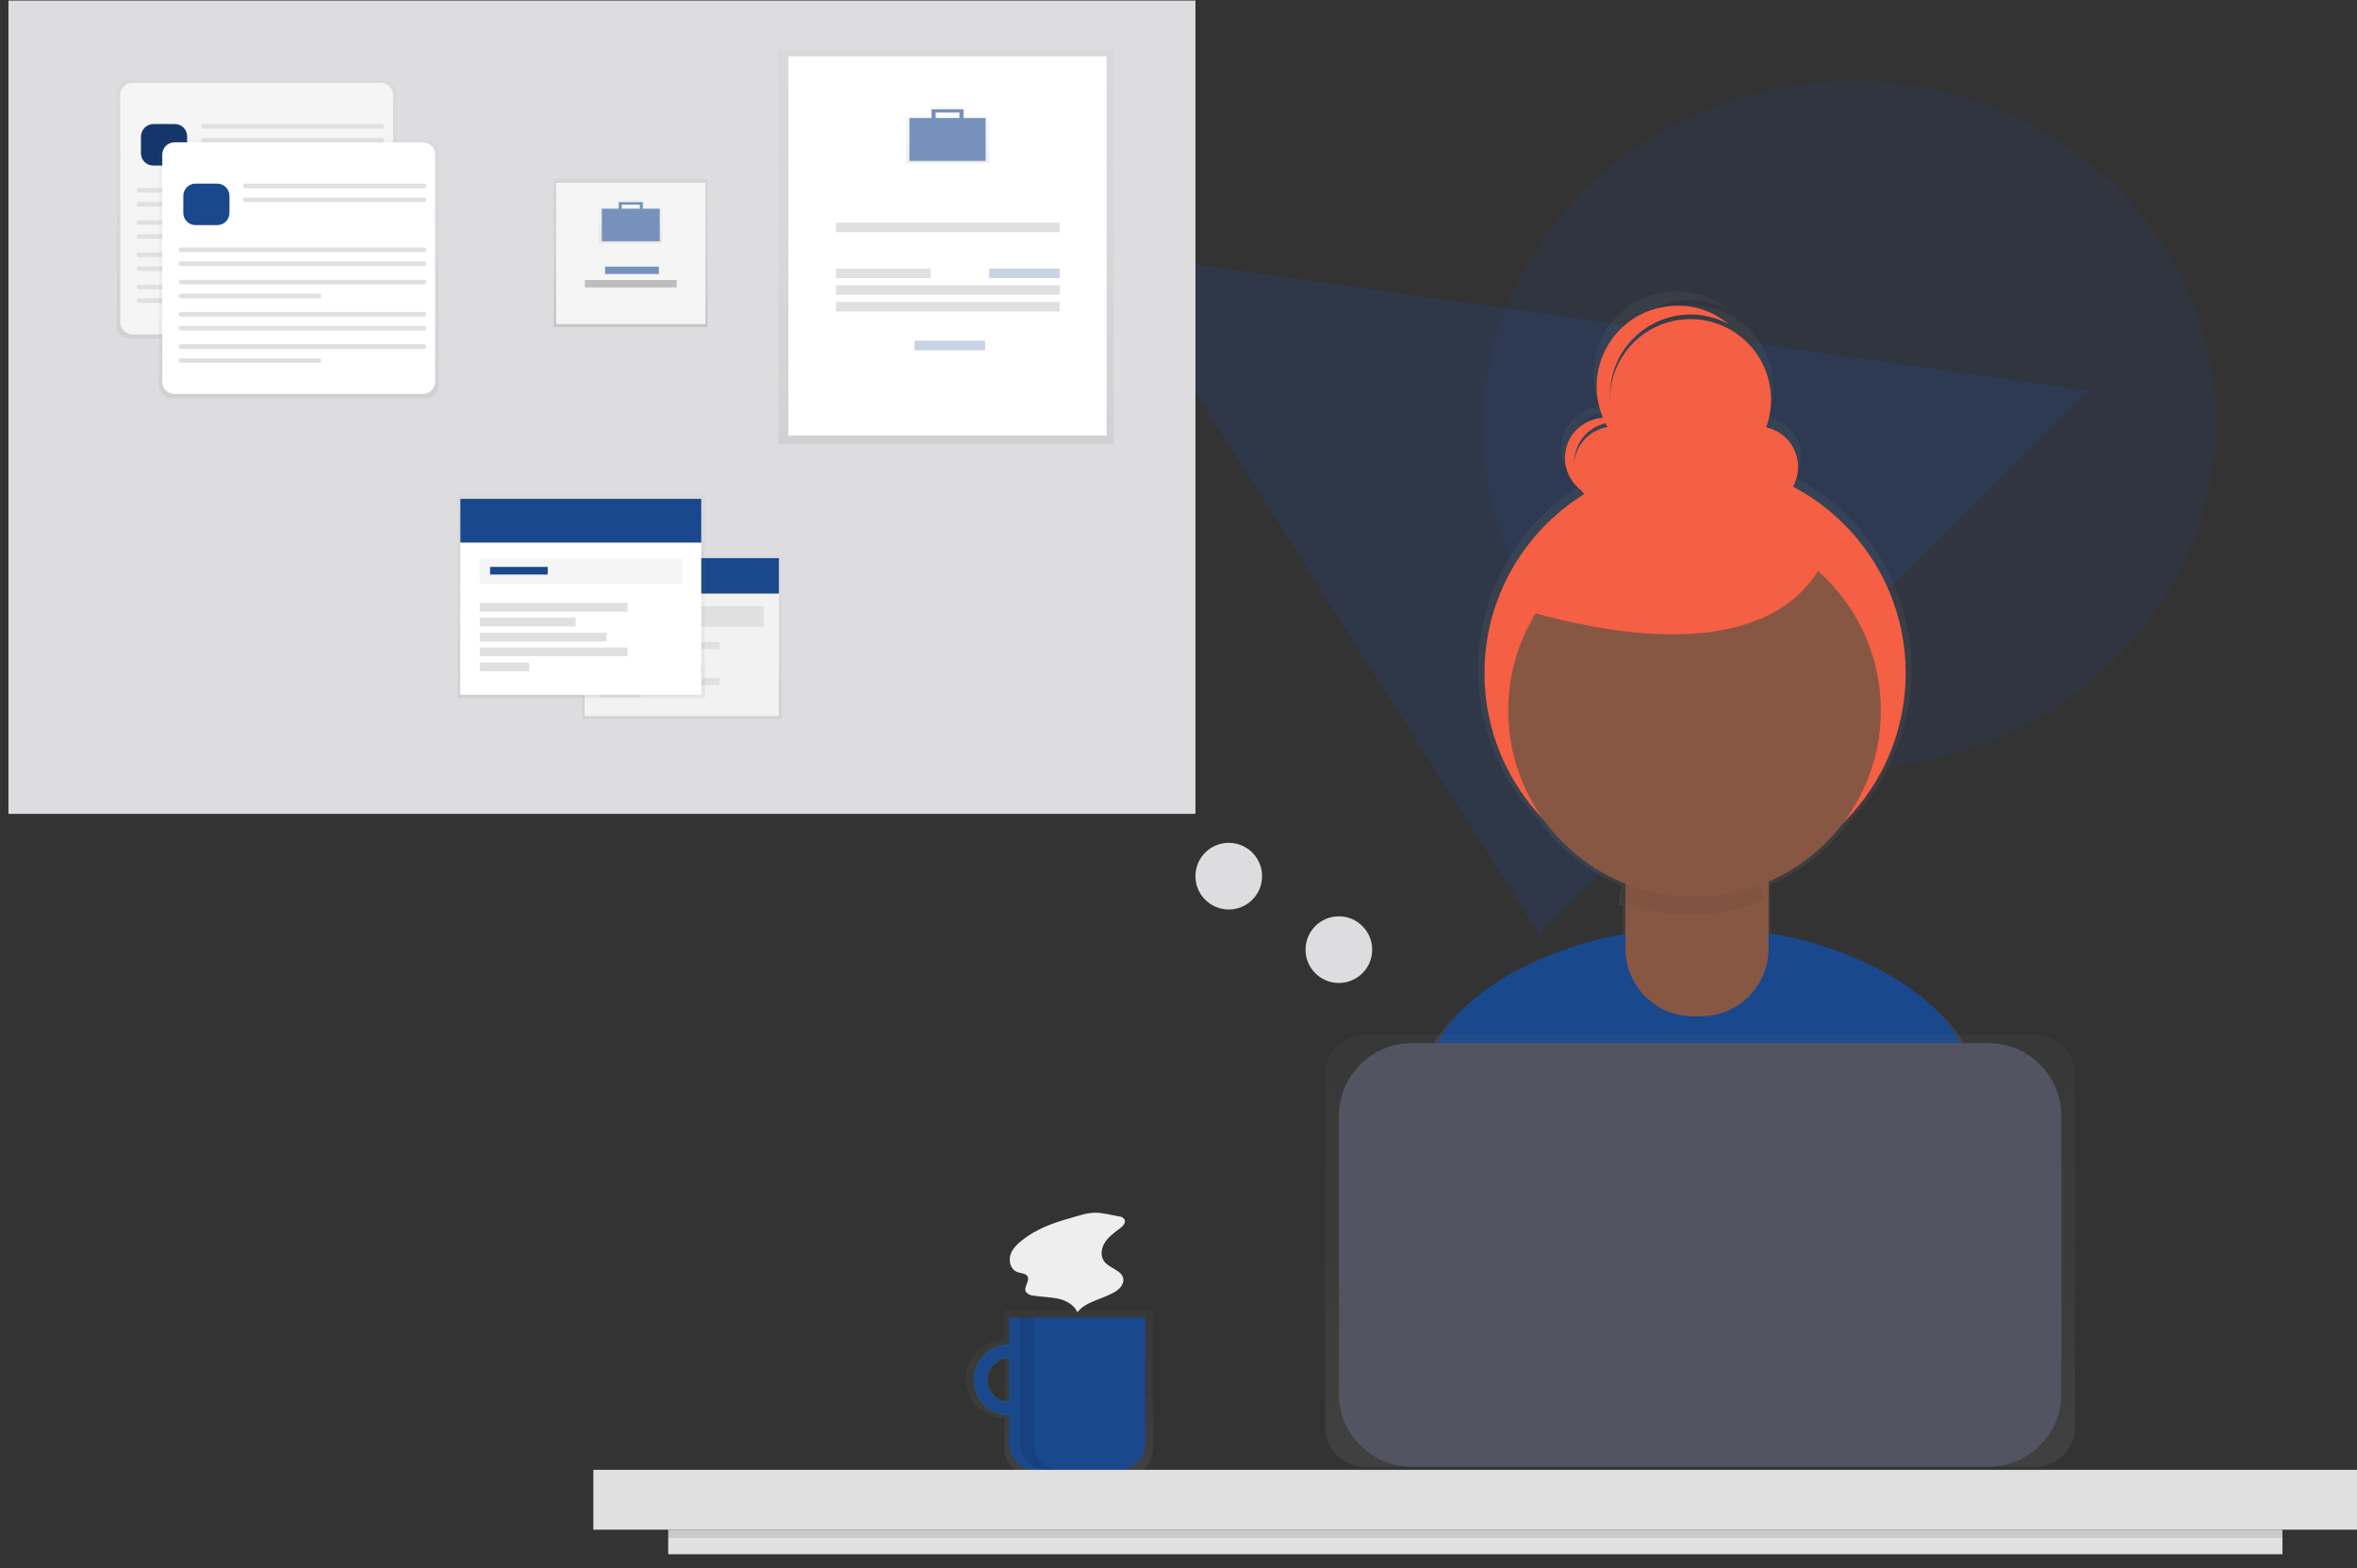 <?xml version="1.0" encoding="UTF-8"?> <!-- Generator: Adobe Illustrator 23.0.1, SVG Export Plug-In . SVG Version: 6.00 Build 0) --> <svg xmlns="http://www.w3.org/2000/svg" xmlns:xlink="http://www.w3.org/1999/xlink" id="Layer_1" x="0px" y="0px" viewBox="0 0 862.8 574" style="enable-background:new 0 0 862.8 574;" xml:space="preserve"><rect x="0" y="0" width="862.8" height="574" fill="#333333" stroke="none"/> <style type="text/css"> .st0{opacity:0.25;fill:#244889;enable-background:new ;} .st1{opacity:0.15;fill:#244889;enable-background:new ;} .st2{fill:url(#SVGID_1_);} .st3{fill:#1A488D;} .st4{fill:#F55F44;} .st5{fill:#875744;} .st6{opacity:5.000000e-02;enable-background:new ;} .st7{opacity:0.7;} .st8{fill:url(#SVGID_2_);} .st9{fill:#2E8F4A;} .st10{fill:#E0E0E0;} .st11{fill:url(#SVGID_3_);} .st12{fill:#535461;} .st13{opacity:0.1;enable-background:new ;} .st14{fill:#EEEEEE;} .st15{fill:#DDDDDF;} .st16{opacity:0.5;} .st17{fill:url(#SVGID_4_);} .st18{fill:#F5F5F5;} .st19{fill:#14366A;} .st20{fill:url(#SVGID_5_);} .st21{fill:#FFFFFF;} .st22{fill:url(#SVGID_6_);} .st23{fill:url(#SVGID_7_);} .st24{fill:#7691BB;} .st25{fill:#BDBDBD;} .st26{fill:url(#SVGID_8_);} .st27{fill:url(#SVGID_9_);} .st28{fill:#C8D3E4;} .st29{fill:url(#SVGID_10_);} .st30{fill:#F2F2F2;} .st31{fill:url(#SVGID_11_);} </style> <g id="ALL_SHAPES"> <g> <polygon class="st0" points="764.6,143 563.3,341.7 405.1,92.2 "></polygon> <ellipse transform="matrix(0.997 -7.857594e-02 7.857594e-02 0.997 -10.134 53.669)" class="st1" cx="676.9" cy="155.6" rx="134.2" ry="125.9"></ellipse> </g> </g> <g> <title>organizing projects1</title> <linearGradient id="SVGID_1_" gradientUnits="userSpaceOnUse" x1="-887.76" y1="1074.9" x2="-887.76" y2="701.547" gradientTransform="matrix(-1 0 0 1 -265.81 -595)"> <stop offset="0" style="stop-color:#808080;stop-opacity:0.25"></stop> <stop offset="0.54" style="stop-color:#808080;stop-opacity:0.12"></stop> <stop offset="1" style="stop-color:#808080;stop-opacity:0.1"></stop> </linearGradient> <path class="st2" d="M505.8,452.8c26,17.1,80.6,27.1,114.1,27.1c35.2,0,91.4-11,118.2-29.9c-3.1-14-9.4-37.8-15.3-59.5 c-6.7-24.9-45.4-43.2-74.7-47.3v-19.5c11.4-4.9,21.2-12.7,28.6-22.7c5.6-5.6,10.3-12,13.9-19c20.4-38.8,5.5-86.8-33.3-107.2 c0.8-1.3,1.3-2.8,1.6-4.3c1.8-8.2-3.5-16.3-11.7-18c1.1-3.1,1.8-6.3,1.9-9.6c0.5-16.8-12.7-30.8-29.5-31.3s-30.8,12.7-31.3,29.5 c0-0.3,0-0.5,0-0.8c0-5,1.2-9.9,3.6-14.3c7.9-14.8,26.3-20.4,41.1-12.5c-8.7-7.2-20.8-9-31.2-4.5c-15.5,6.5-22.7,24.4-16.1,39.8 c-4.9,0.4-9.3,3.1-11.9,7.2c-4.6,7.3-2.4,16.9,4.9,21.5c-4.7,2.9-9.1,6.3-13.1,10.1c-31.7,30.3-32.9,80.5-2.6,112.2 c7.8,10.9,18.5,19.4,30.9,24.5c-0.8,2.2-1.2,4.5-1.4,6.8l1.6,0.6v11.7c-29,4.6-66.2,22.5-72.9,46.9 C515.1,412.5,508.6,437.4,505.8,452.8z M586.6,150.8c0.3,0.5,0.5,1,0.8,1.5c-7,1.2-12.2,7-12.6,14.1c0-0.3,0-0.5,0-0.8 C574.8,158.6,579.7,152.4,586.6,150.8z"></path> <path class="st3" d="M734.7,445.5c-3-13.6-9.1-36.8-14.8-57.9c-7.5-27.7-55.5-46.9-84.2-46.9h-27.5c-28.6,0-76.5,19.1-84.1,46.7 c-6,21.6-12.3,45.8-15,60.8c25.2,16.6,78.3,26.3,110.9,26.3C654.1,474.5,708.7,463.8,734.7,445.5z"></path> <circle class="st4" cx="620.5" cy="246.4" r="77.1"></circle> <path class="st5" d="M641.4,300c3.3,0,6,2.7,6,6v41.2c0,13.7-11.1,24.8-24.8,24.8h-2.8c-13.7,0-24.8-11.1-24.8-24.8V306 c0-3.3,2.7-6,6-6H641.4L641.4,300z"></path> <path class="st6" d="M645.5,329.4c-1.2-12.9-12-22.9-25-22.9h-2.2c-13.2,0-24.1,10.3-25,23.5c8.1,3.2,16.7,4.9,25.3,4.9 C627.9,334.9,637.1,333,645.5,329.4z"></path> <circle class="st5" cx="620.3" cy="260.1" r="68.2"></circle> <circle class="st4" cx="643.4" cy="170.9" r="14.8"></circle> <circle class="st4" cx="590.9" cy="170.9" r="14.8"></circle> <circle class="st4" cx="618.8" cy="146.3" r="29.5"></circle> <path class="st4" d="M587.7,152.9c-6.3,0-11.9,3.9-14,9.8c-2.7,7.7,1.3,16.1,9,18.8c-5.5-3.8-7.9-10.8-5.6-17.1 c2.7-7.7,11.1-11.7,18.8-9C593.5,153.7,590.6,152.9,587.7,152.9L587.7,152.9z"></path> <path class="st4" d="M614,111.9c-10.9,0-21,6-26.1,15.7c-7.6,14.4-2.2,32.3,12.2,39.9c-10.8-8.9-13.9-24.3-7.3-36.7 c7.7-14.4,25.5-19.9,39.9-12.2C627.4,114.2,620.8,111.8,614,111.9L614,111.9z"></path> <path class="st4" d="M609,179.1l-50.9,44.3c103.3,29.5,111.5-24.6,111.5-24.6L609,179.1z"></path> <g class="st7"> <linearGradient id="SVGID_2_" gradientUnits="userSpaceOnUse" x1="-653.61" y1="1135.6" x2="-653.61" y2="1074.6" gradientTransform="matrix(-1 0 0 1 -265.81 -595)"> <stop offset="0" style="stop-color:#808080;stop-opacity:0.25"></stop> <stop offset="0.54" style="stop-color:#808080;stop-opacity:0.12"></stop> <stop offset="1" style="stop-color:#808080;stop-opacity:0.1"></stop> </linearGradient> <path class="st8" d="M367.7,490.5c-7.8,0-14.2,6.3-14.2,14.2c0,7.8,6.3,14.2,14.2,14.2V530c0,5.9,4.8,10.6,10.6,10.6h33.2 c5.9,0,10.6-4.8,10.6-10.6v-50.4h-54.5L367.7,490.5L367.7,490.5z M367.7,513.4c-0.2,0-0.4,0-0.6,0c-4.8-0.2-8.6-4.2-8.4-9 s4.2-8.6,9-8.4V513.4L367.7,513.4z"></path> </g> <path class="st9" d="M356.5,505.1L356.5,505.1c0,7.1,5.8,12.9,12.9,12.9s12.9-5.8,12.9-12.9s-5.8-12.9-12.9-12.9 S356.5,498,356.5,505.1z M369.4,513.1c-4.4,0-8-3.6-8-8s3.6-8,8-8s8,3.6,8,8S373.8,513.1,369.4,513.1L369.4,513.1z"></path> <path class="st3" d="M356.5,505.1L356.5,505.1c0,7.1,5.8,12.9,12.9,12.9s12.9-5.8,12.9-12.9s-5.8-12.9-12.9-12.9 S356.5,498,356.5,505.1z M369.4,513.1c-4.4,0-8-3.6-8-8s3.6-8,8-8s8,3.6,8,8S373.8,513.1,369.4,513.1L369.4,513.1z"></path> <path class="st3" d="M419.2,482.3v46l0,0c0,5.4-4.4,9.8-9.8,9.8h-30.2l0,0c-5.4,0-9.8-4.4-9.8-9.8v-46l0,0H419.2L419.2,482.3z"></path> <rect x="217.2" y="538" class="st10" width="645.6" height="21.9"></rect> <g class="st7"> <linearGradient id="SVGID_3_" gradientUnits="userSpaceOnUse" x1="-1056.74" y1="968.9" x2="-1056.74" y2="810.8" gradientTransform="matrix(-1 0 0 1 -434.39 -432)"> <stop offset="0" style="stop-color:#808080;stop-opacity:0.25"></stop> <stop offset="0.54" style="stop-color:#808080;stop-opacity:0.12"></stop> <stop offset="1" style="stop-color:#808080;stop-opacity:0.1"></stop> </linearGradient> <path class="st11" d="M759.6,393.3v129.1c0,8-6.5,14.5-14.5,14.5H499.6c-8,0-14.5-6.5-14.5-14.5V393.3c0-8,6.5-14.5,14.5-14.5 h245.6C753.1,378.8,759.6,385.3,759.6,393.3z"></path> </g> <path class="st12" d="M754.6,408.6v101.5c0,14.8-12,26.8-26.8,26.8H516.9c-14.8,0-26.8-12-26.8-26.8V408.6 c0-14.8,12-26.8,26.8-26.8h210.9C742.6,381.8,754.6,393.8,754.6,408.6z"></path> <rect x="244.6" y="559.9" class="st10" width="590.9" height="9"></rect> <rect x="244.6" y="559.9" class="st13" width="590.9" height="3"></rect> <path class="st13" d="M373.4,482.3v46l0,0c0,5.4,4.3,9.7,9.7,9.7h5l0,0c-5.4,0-9.7-4.3-9.7-9.7v-46H373.4z"></path> <path class="st14" d="M400.5,443.9c-3,0.1-6.3,1.3-9.2,2.1c-6.1,1.7-12.2,4-17.2,8c-1.9,1.5-3.7,3.3-4.3,5.6s0.3,5.1,2.5,6 c1.4,0.5,3.2,0.4,3.9,1.7c0.8,1.7-1.6,3.8-0.7,5.5c0.6,0.8,1.5,1.3,2.5,1.4c3,0.5,6.1,0.5,9.1,1.1s6,2.2,7.3,5 c3.2-4,9-4.7,13.5-7.3c1.8-1,3.6-2.8,3.3-4.9c-0.5-3.2-5.1-3.8-7-6.4c-1.5-2-1.1-4.9,0.3-7s3.5-3.6,5.5-5.1 c1.1-0.8,2.3-2.2,1.6-3.3c-0.5-0.7-1.3-1.1-2.2-1.1C406.6,444.7,403.4,443.8,400.5,443.9z"></path> <rect x="3.1" y="0.2" class="st15" width="434.5" height="297.7"></rect> <g class="st16"> <linearGradient id="SVGID_4_" gradientUnits="userSpaceOnUse" x1="93.85" y1="555.9" x2="93.85" y2="461.5" gradientTransform="matrix(1 0 0 1 0 -432)"> <stop offset="0" style="stop-color:#808080;stop-opacity:0.25"></stop> <stop offset="0.54" style="stop-color:#808080;stop-opacity:0.12"></stop> <stop offset="1" style="stop-color:#808080;stop-opacity:0.1"></stop> </linearGradient> <path class="st17" d="M47.2,29.5h93.3c2.5,0,4.5,2,4.5,4.5v85.4c0,2.5-2,4.5-4.5,4.5H47.2c-2.5,0-4.5-2-4.5-4.5V34 C42.7,31.5,44.7,29.5,47.2,29.5z"></path> </g> <path class="st18" d="M48.5,30.3h90.9c2.5,0,4.5,2,4.5,4.5v83.1c0,2.5-2,4.5-4.5,4.5H48.5c-2.5,0-4.5-2-4.5-4.5V34.8 C44,32.3,46,30.3,48.5,30.3z"></path> <path class="st19" d="M56.2,45.4H64c2.5,0,4.5,2,4.5,4.5v6.2c0,2.5-2,4.5-4.5,4.5h-7.9c-2.5,0-4.5-2-4.5-4.5v-6.2 C51.7,47.4,53.7,45.4,56.2,45.4z"></path> <path class="st10" d="M74.4,45.4h65.4c0.4,0,0.8,0.4,0.8,0.8v0.1c0,0.4-0.4,0.8-0.8,0.8H74.4c-0.4,0-0.8-0.4-0.8-0.8v-0.1 C73.6,45.8,73.9,45.4,74.4,45.4z"></path> <path class="st10" d="M74.4,50.5h65.4c0.4,0,0.8,0.4,0.8,0.8v0.1c0,0.4-0.4,0.8-0.8,0.8H74.4c-0.4,0-0.8-0.4-0.8-0.8v-0.1 C73.6,50.8,73.9,50.5,74.4,50.5z"></path> <path class="st10" d="M50.8,68.8h89c0.4,0,0.8,0.4,0.8,0.8v0.1c0,0.4-0.4,0.8-0.8,0.8h-89c-0.4,0-0.8-0.4-0.8-0.8v-0.1 C50,69.2,50.4,68.8,50.8,68.8z"></path> <path class="st10" d="M50.8,73.9h89c0.4,0,0.8,0.4,0.8,0.8v0.1c0,0.4-0.4,0.8-0.8,0.8h-89c-0.4,0-0.8-0.4-0.8-0.8v-0.1 C50,74.2,50.4,73.9,50.8,73.9z"></path> <path class="st10" d="M50.8,80.6h89c0.4,0,0.8,0.4,0.8,0.8v0.1c0,0.4-0.4,0.8-0.8,0.8h-89c-0.4,0-0.8-0.4-0.8-0.8v-0.1 C50,81,50.4,80.6,50.8,80.6z"></path> <path class="st10" d="M50.8,85.7h50.6c0.4,0,0.8,0.4,0.8,0.8v0.1c0,0.4-0.4,0.8-0.8,0.8H50.8c-0.4,0-0.8-0.4-0.8-0.8v-0.1 C50,86,50.4,85.7,50.8,85.7z"></path> <path class="st10" d="M50.8,92.4h89c0.4,0,0.8,0.4,0.8,0.8v0.1c0,0.4-0.4,0.8-0.8,0.8h-89c-0.4,0-0.8-0.4-0.8-0.8v-0.1 C50,92.8,50.4,92.4,50.8,92.4z"></path> <path class="st10" d="M50.8,97.5h89c0.4,0,0.8,0.4,0.8,0.8v0.1c0,0.4-0.4,0.8-0.8,0.8h-89c-0.4,0-0.8-0.4-0.8-0.8v-0.1 C50,97.8,50.4,97.5,50.8,97.5z"></path> <path class="st10" d="M50.8,104.2h89c0.4,0,0.8,0.4,0.8,0.8v0.1c0,0.4-0.4,0.8-0.8,0.8h-89c-0.4,0-0.8-0.4-0.8-0.8V105 C50,104.6,50.4,104.2,50.8,104.2z"></path> <path class="st10" d="M50.8,109.2h50.6c0.4,0,0.8,0.4,0.8,0.8v0.1c0,0.4-0.4,0.8-0.8,0.8H50.8c-0.4,0-0.8-0.4-0.8-0.8V110 C50,109.6,50.4,109.2,50.8,109.2z"></path> <g class="st16"> <linearGradient id="SVGID_5_" gradientUnits="userSpaceOnUse" x1="109.35" y1="577.7" x2="109.35" y2="483.3" gradientTransform="matrix(1 0 0 1 0 -432)"> <stop offset="0" style="stop-color:#808080;stop-opacity:0.25"></stop> <stop offset="0.54" style="stop-color:#808080;stop-opacity:0.12"></stop> <stop offset="1" style="stop-color:#808080;stop-opacity:0.1"></stop> </linearGradient> <path class="st20" d="M62.7,51.3H156c2.5,0,4.5,2,4.5,4.5v85.4c0,2.5-2,4.5-4.5,4.5H62.7c-2.5,0-4.5-2-4.5-4.5V55.8 C58.2,53.3,60.2,51.3,62.7,51.3z"></path> </g> <path class="st21" d="M63.9,52.1h90.9c2.5,0,4.5,2,4.5,4.5v83.1c0,2.5-2,4.5-4.5,4.5H63.9c-2.5,0-4.5-2-4.5-4.5V56.6 C59.4,54.1,61.4,52.1,63.9,52.1z"></path> <path class="st3" d="M71.6,67.2h7.9c2.5,0,4.5,2,4.5,4.5v6.2c0,2.5-2,4.5-4.5,4.5h-7.9c-2.5,0-4.5-2-4.5-4.5v-6.2 C67.1,69.2,69.1,67.2,71.6,67.2z"></path> <path class="st10" d="M89.8,67.2h65.4c0.4,0,0.8,0.4,0.8,0.8v0.1c0,0.4-0.4,0.8-0.8,0.8H89.8c-0.4,0-0.8-0.4-0.8-0.8V68 C89,67.6,89.4,67.2,89.8,67.2z"></path> <path class="st10" d="M89.8,72.3h65.4c0.4,0,0.8,0.4,0.8,0.8v0.1c0,0.4-0.4,0.8-0.8,0.8H89.8c-0.4,0-0.8-0.4-0.8-0.8v-0.1 C89,72.6,89.4,72.3,89.8,72.3z"></path> <path class="st10" d="M66.2,90.6h89c0.4,0,0.8,0.4,0.8,0.8v0.1c0,0.4-0.4,0.8-0.8,0.8h-89c-0.4,0-0.8-0.4-0.8-0.8v-0.1 C65.4,91,65.8,90.6,66.2,90.6z"></path> <path class="st10" d="M66.2,95.7h89c0.4,0,0.8,0.4,0.8,0.8v0.1c0,0.4-0.4,0.8-0.8,0.8h-89c-0.4,0-0.8-0.4-0.8-0.8v-0.1 C65.4,96,65.8,95.7,66.2,95.7z"></path> <path class="st10" d="M66.2,102.4h89c0.4,0,0.8,0.4,0.8,0.8v0.1c0,0.4-0.4,0.8-0.8,0.8h-89c-0.4,0-0.8-0.4-0.8-0.8v-0.1 C65.4,102.8,65.8,102.4,66.2,102.4z"></path> <path class="st10" d="M66.2,107.5h50.6c0.4,0,0.8,0.4,0.8,0.8v0.1c0,0.4-0.4,0.8-0.8,0.8H66.2c-0.4,0-0.8-0.4-0.8-0.8v-0.1 C65.4,107.8,65.8,107.5,66.2,107.5z"></path> <path class="st10" d="M66.2,114.2h89c0.4,0,0.8,0.4,0.8,0.8v0.1c0,0.4-0.4,0.8-0.8,0.8h-89c-0.4,0-0.8-0.4-0.8-0.8V115 C65.4,114.6,65.8,114.2,66.2,114.2z"></path> <path class="st10" d="M66.2,119.3h89c0.4,0,0.8,0.4,0.8,0.8v0.1c0,0.4-0.4,0.8-0.8,0.8h-89c-0.4,0-0.8-0.4-0.8-0.8v-0.1 C65.4,119.6,65.8,119.3,66.2,119.3z"></path> <path class="st10" d="M66.2,126h89c0.4,0,0.8,0.4,0.8,0.8v0.1c0,0.4-0.4,0.8-0.8,0.8h-89c-0.4,0-0.8-0.4-0.8-0.8v-0.1 C65.4,126.4,65.8,126,66.2,126z"></path> <path class="st10" d="M66.2,131.1h50.6c0.4,0,0.8,0.4,0.8,0.8v0.1c0,0.4-0.4,0.8-0.8,0.8H66.2c-0.4,0-0.8-0.4-0.8-0.8v-0.1 C65.4,131.4,65.8,131.1,66.2,131.1z"></path> <linearGradient id="SVGID_6_" gradientUnits="userSpaceOnUse" x1="230.85" y1="551.7" x2="230.85" y2="497.6" gradientTransform="matrix(1 0 0 1 0 -432)"> <stop offset="0" style="stop-color:#808080;stop-opacity:0.25"></stop> <stop offset="0.54" style="stop-color:#808080;stop-opacity:0.12"></stop> <stop offset="1" style="stop-color:#808080;stop-opacity:0.1"></stop> </linearGradient> <rect x="202.7" y="65.6" class="st22" width="56.3" height="54.1"></rect> <rect x="203.6" y="66.9" class="st18" width="54.6" height="51.7"></rect> <g class="st16"> <linearGradient id="SVGID_7_" gradientUnits="userSpaceOnUse" x1="399.38" y1="684.018" x2="399.38" y2="668.338" gradientTransform="matrix(1 0 0 1 -168.58 -595)"> <stop offset="0" style="stop-color:#808080;stop-opacity:0.25"></stop> <stop offset="0.54" style="stop-color:#808080;stop-opacity:0.12"></stop> <stop offset="1" style="stop-color:#808080;stop-opacity:0.1"></stop> </linearGradient> <path class="st23" d="M235.7,76v-2.6H226V76h-6.8v13h23.2V76H235.7z M227.3,74.3h7.2V76h-7.2V74.3z"></path> </g> <rect x="220.3" y="76.4" class="st24" width="21.2" height="11.9"></rect> <polygon class="st24" points="226.5,74 226.5,77.1 227.6,77.1 227.6,74.9 234.2,74.9 234.2,77.1 235.3,77.1 235.3,74 "></polygon> <g> <rect x="221.5" y="97.6" class="st24" width="19.7" height="2.7"></rect> </g> <rect x="214.1" y="102.5" class="st25" width="33.6" height="2.7"></rect> <g class="st16"> <linearGradient id="SVGID_8_" gradientUnits="userSpaceOnUse" x1="346.3" y1="594.5" x2="346.3" y2="450.2" gradientTransform="matrix(1 0 0 1 0 -432)"> <stop offset="0" style="stop-color:#808080;stop-opacity:0.25"></stop> <stop offset="0.54" style="stop-color:#808080;stop-opacity:0.12"></stop> <stop offset="1" style="stop-color:#808080;stop-opacity:0.1"></stop> </linearGradient> <rect x="284.9" y="18.2" class="st26" width="122.8" height="144.3"></rect> </g> <rect x="288.6" y="20.6" class="st21" width="116.5" height="138.8"></rect> <g class="st16"> <linearGradient id="SVGID_9_" gradientUnits="userSpaceOnUse" x1="515.43" y1="654.778" x2="515.43" y2="634.178" gradientTransform="matrix(1 0 0 1 -168.58 -595)"> <stop offset="0" style="stop-color:#808080;stop-opacity:0.25"></stop> <stop offset="0.54" style="stop-color:#808080;stop-opacity:0.12"></stop> <stop offset="1" style="stop-color:#808080;stop-opacity:0.1"></stop> </linearGradient> <path class="st27" d="M353.2,42.6v-3.5h-12.7v3.5h-8.9v17.1h30.5V42.6H353.2z M342.1,40.4h9.5v2.2h-9.5V40.4z"></path> </g> <rect x="332.9" y="43.2" class="st24" width="27.9" height="15.7"></rect> <polygon class="st24" points="341,40 341,44.1 342.5,44.1 342.5,41.2 351.2,41.2 351.2,44.1 352.7,44.1 352.7,40 "></polygon> <rect x="306" y="81.5" class="st10" width="81.9" height="3.5"></rect> <rect x="306" y="104.4" class="st10" width="81.9" height="3.5"></rect> <rect x="306" y="110.5" class="st10" width="81.9" height="3.5"></rect> <rect x="306" y="98.3" class="st10" width="34.6" height="3.5"></rect> <rect x="362.1" y="98.3" class="st28" width="25.8" height="3.5"></rect> <rect x="334.8" y="124.7" class="st28" width="25.8" height="3.5"></rect> <g class="st16"> <linearGradient id="SVGID_10_" gradientUnits="userSpaceOnUse" x1="249.7" y1="695.1" x2="249.7" y2="635.2" gradientTransform="matrix(1 0 0 1 0 -432)"> <stop offset="0" style="stop-color:#808080;stop-opacity:0.25"></stop> <stop offset="0.54" style="stop-color:#808080;stop-opacity:0.12"></stop> <stop offset="1" style="stop-color:#808080;stop-opacity:0.1"></stop> </linearGradient> <rect x="213.2" y="203.2" class="st29" width="73" height="59.9"></rect> </g> <rect x="214" y="204.3" class="st30" width="71.1" height="57.8"></rect> <rect x="214" y="204.3" class="st9" width="71.1" height="12.9"></rect> <rect x="214" y="204.3" class="st3" width="71.1" height="12.9"></rect> <rect x="219.7" y="221.9" class="st10" width="59.8" height="7.5"></rect> <rect x="219.7" y="235" class="st10" width="43.7" height="2.6"></rect> <rect x="219.7" y="239.4" class="st10" width="28.3" height="2.6"></rect> <rect x="219.7" y="243.8" class="st10" width="37.4" height="2.6"></rect> <rect x="219.7" y="248.2" class="st10" width="43.7" height="2.6"></rect> <rect x="219.7" y="252.6" class="st10" width="14.6" height="2.6"></rect> <g class="st16"> <linearGradient id="SVGID_11_" gradientUnits="userSpaceOnUse" x1="212.75" y1="687.5" x2="212.75" y2="613.2" gradientTransform="matrix(1 0 0 1 0 -432)"> <stop offset="0" style="stop-color:#808080;stop-opacity:0.25"></stop> <stop offset="0.54" style="stop-color:#808080;stop-opacity:0.12"></stop> <stop offset="1" style="stop-color:#808080;stop-opacity:0.1"></stop> </linearGradient> <rect x="167.5" y="181.2" class="st31" width="90.5" height="74.3"></rect> </g> <rect x="168.5" y="182.6" class="st21" width="88.2" height="71.7"></rect> <rect x="168.5" y="182.6" class="st3" width="88.2" height="16"></rect> <rect x="175.6" y="204.4" class="st18" width="74.1" height="9.3"></rect> <rect x="175.6" y="220.7" class="st10" width="54.1" height="3.2"></rect> <rect x="175.6" y="226.1" class="st10" width="35.1" height="3.2"></rect> <rect x="175.6" y="231.6" class="st10" width="46.4" height="3.2"></rect> <rect x="175.6" y="237" class="st10" width="54.1" height="3.2"></rect> <rect x="175.6" y="242.5" class="st10" width="18.1" height="3.2"></rect> <rect x="179.4" y="207.5" class="st3" width="21.1" height="2.8"></rect> <circle class="st15" cx="449.8" cy="320.7" r="12.2"></circle> <ellipse class="st15" cx="490.1" cy="347.6" rx="12.2" ry="12.2"></ellipse> </g> </svg> 